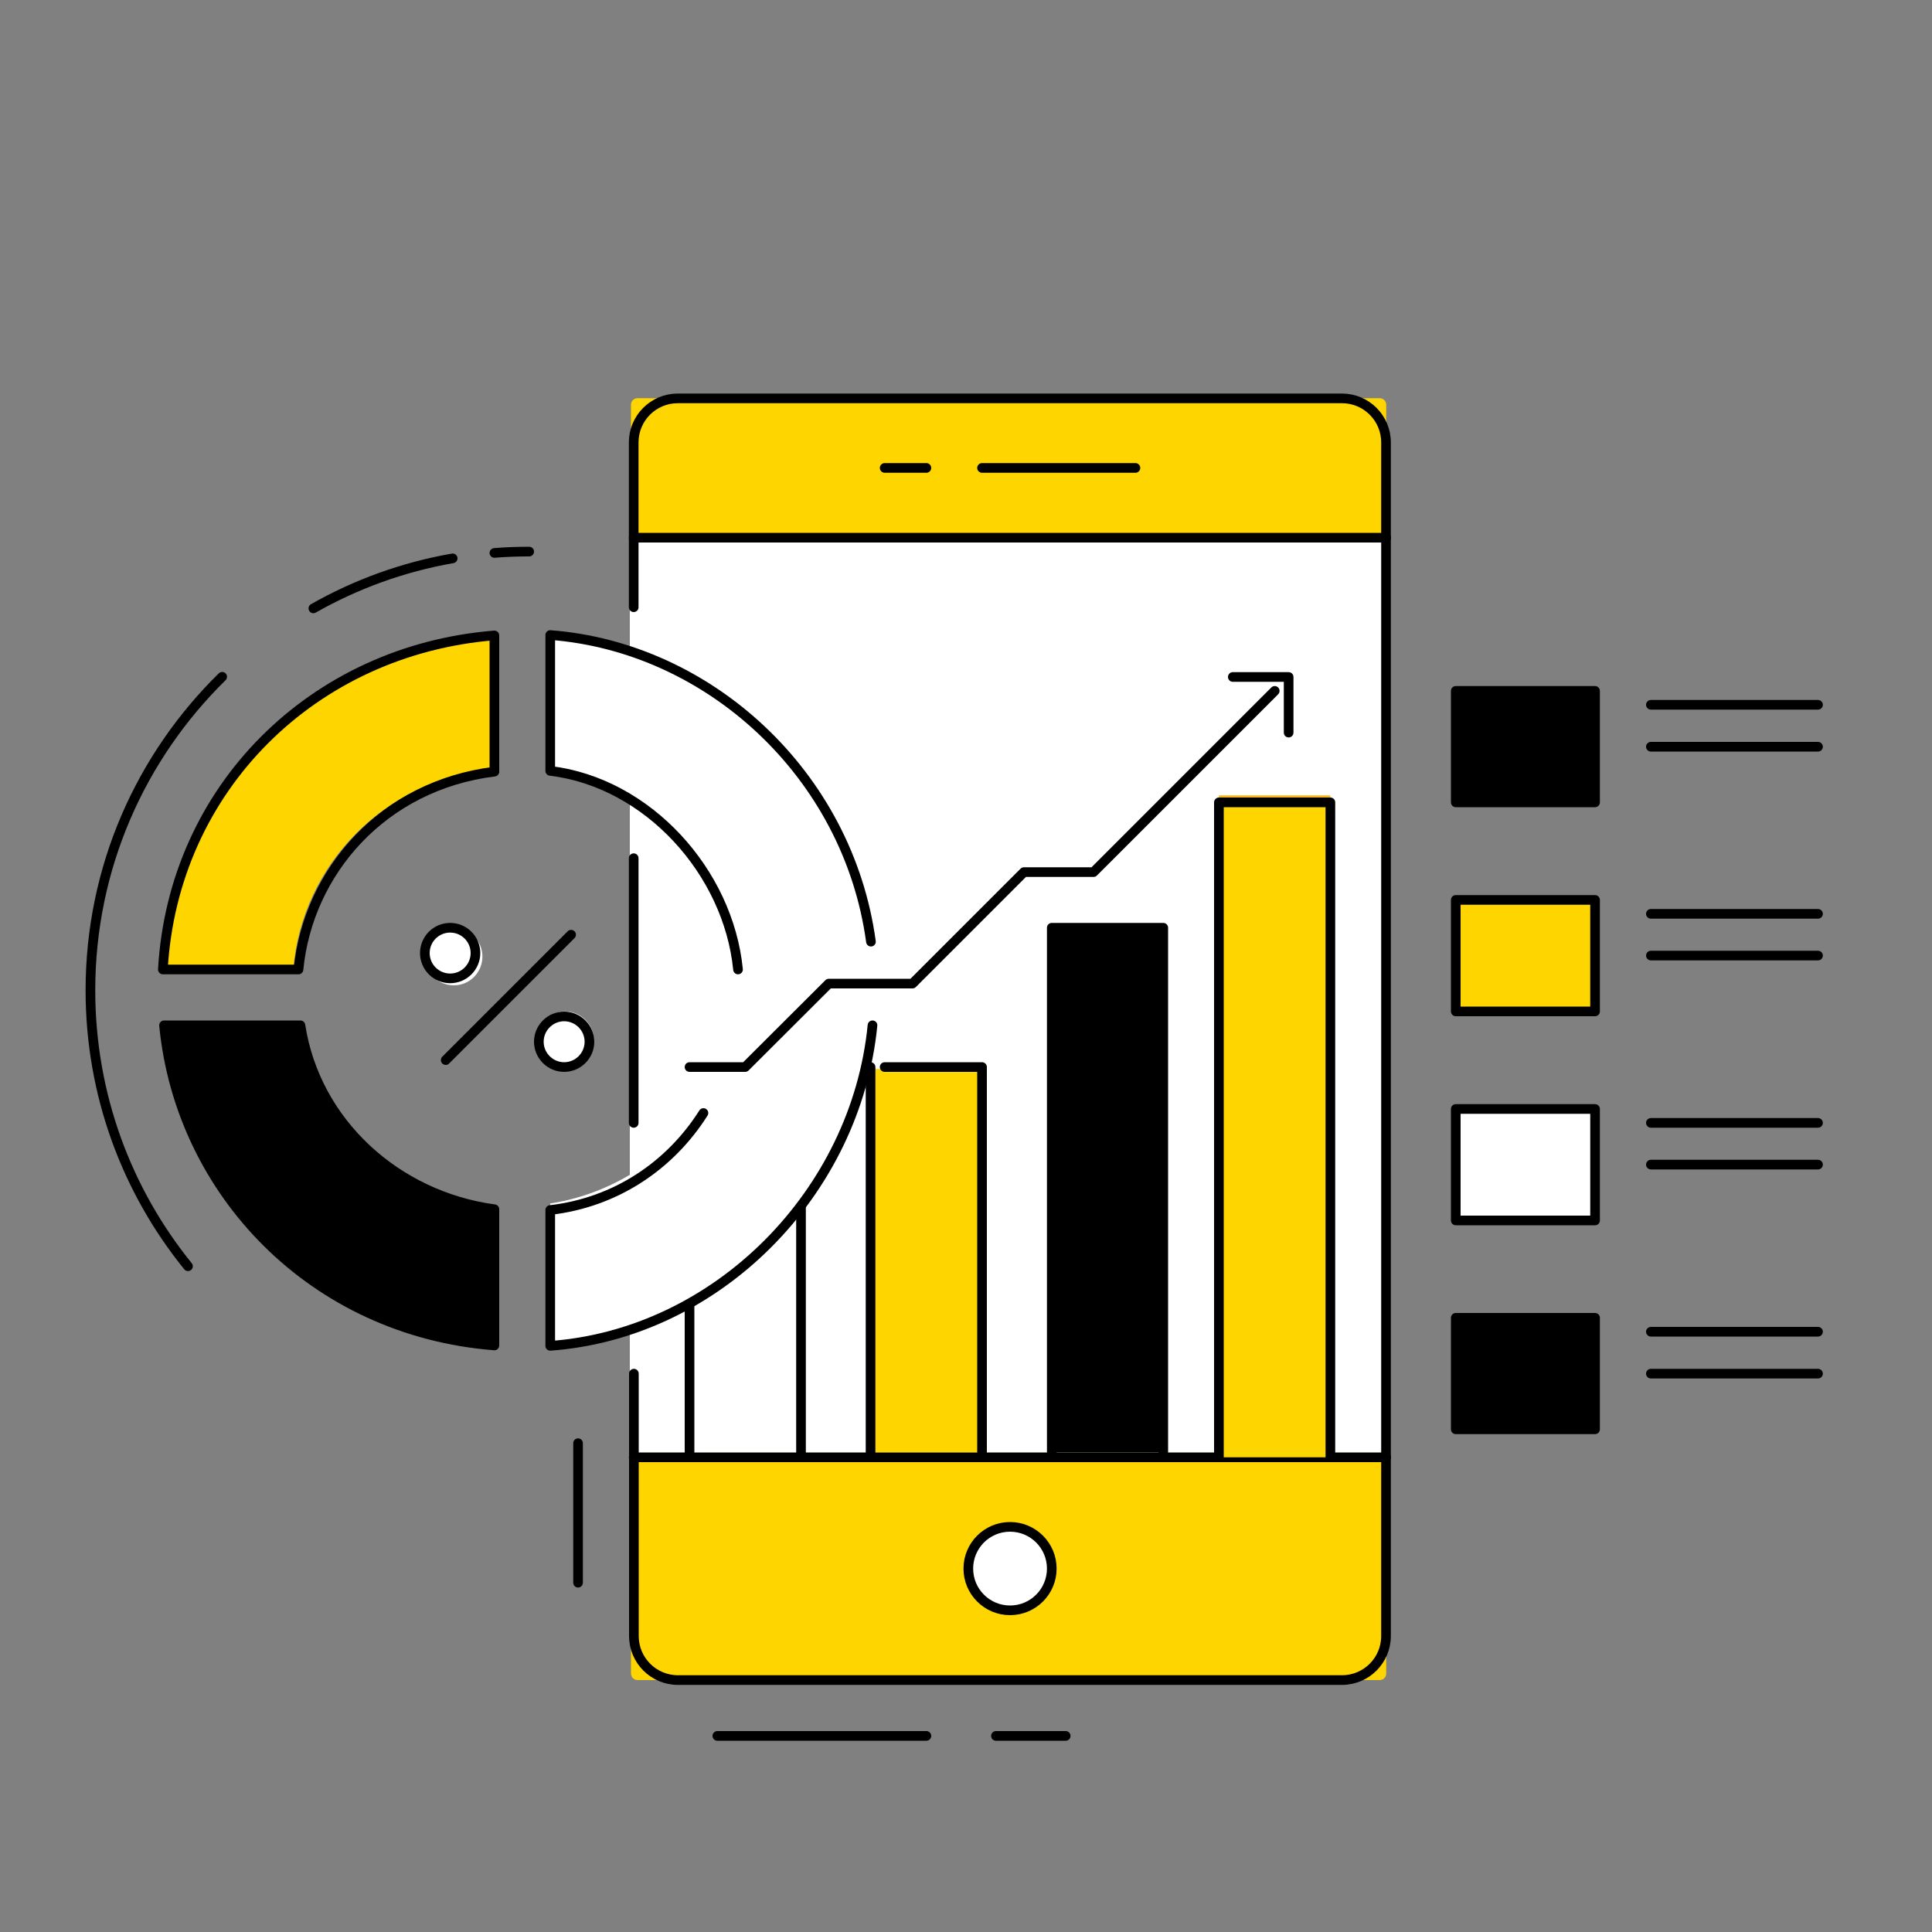 <?xml version="1.0" encoding="utf-8"?>
<!-- Generator: Adobe Illustrator 25.2.0, SVG Export Plug-In . SVG Version: 6.00 Build 0)  -->
<svg version="1.1" id="Слой_1" xmlns="http://www.w3.org/2000/svg" xmlns:xlink="http://www.w3.org/1999/xlink" x="0px" y="0px"
	 viewBox="0 0 1000 1000" style="enable-background:new 0 0 1000 1000;" xml:space="preserve">
<rect x="0" y="0" width="1000" height="1000" fill="#808080" stroke="none"/>
<style type="text/css">
	.st0{display:none;}
	.st1{display:inline;}
	.st2{fill:#090909;stroke:#000000;stroke-width:8;stroke-miterlimit:10;}
	.st3{fill:#FFD500;stroke:#000000;stroke-width:8;stroke-miterlimit:10;}
	.st4{fill:#FFD500;}
	.st5{fill:#FFFFFF;}
	.st6{fill:#FAB514;}
	.st7{fill:none;stroke:#000000;stroke-width:5;stroke-linecap:round;stroke-linejoin:round;stroke-miterlimit:10;}
	.st8{fill:#FFFFFF;stroke:#000000;stroke-width:5;stroke-linecap:round;stroke-linejoin:round;stroke-miterlimit:10;}
	.st9{fill:#FFD500;stroke:#000000;stroke-width:5;stroke-linecap:round;stroke-linejoin:round;stroke-miterlimit:10;}
</style>
<g class="st0">
	<g class="st1">
		<path class="st2" d="M240.1,267c11.5,0,20.9-9.3,20.9-20.9v-12.7c0-27.5,22.4-49.9,49.9-49.9h12.7c11.5,0,20.9-9.3,20.9-20.9
			s-9.3-20.9-20.9-20.9h-12.7c-50.5,0-91.6,41.1-91.6,91.6V246C219.2,257.7,228.6,267,240.1,267z"/>
		<path class="st2" d="M310.8,725.7h12.7c11.5,0,20.9-9.3,20.9-20.9c0-11.5-9.3-20.9-20.9-20.9h-12.7c-27.5,0-49.9-22.4-49.9-49.9
			v-12.7c0-11.5-9.3-20.9-20.9-20.9c-11.5,0-20.9,9.3-20.9,20.9V634C219.2,684.7,260.3,725.7,310.8,725.7z"/>
		<path class="st2" d="M803.1,233.5c0-50.5-41.1-91.6-91.6-91.6h-12.7c-11.5,0-20.9,9.3-20.9,20.9s9.3,20.9,20.9,20.9h12.7
			c27.5,0,49.9,22.4,49.9,49.9v12.7c0,11.5,9.3,20.9,20.9,20.9c11.5,0,20.9-9.3,20.9-20.9v-12.8L803.1,233.5L803.1,233.5z"/>
		<path class="st2" d="M698.8,725.7h12.7c50.5,0,91.6-41.1,91.6-91.6v-12.7c0-11.5-9.3-20.9-20.9-20.9c-11.5,0-20.9,9.3-20.9,20.9
			v12.7c0,27.5-22.4,49.9-49.9,49.9h-12.7c-11.5,0-20.9,9.3-20.9,20.9C678,716.4,687.3,725.7,698.8,725.7z"/>
		<circle class="st2" cx="511.1" cy="350.4" r="83.4"/>
		<path class="st2" d="M407.8,459c-38.3,26.1-63.5,70-63.5,119.8l0,0c0,12.1,9.8,21.9,21.9,21.9h289.9c12.1,0,21.9-9.8,21.9-21.9
			l0,0c0-49.8-25.2-93.7-63.5-119.8c-11.9-8.1-27.5-8.1-39.8-0.8c-18.6,11-40.3,17.4-63.5,17.4s-44.9-6.4-63.5-17.4
			C435.3,450.8,419.7,450.9,407.8,459z"/>
	</g>
	<g class="st1">
		<path class="st3" d="M240.1,249.8c11.5,0,20.9-9.3,20.9-20.9v-12.7c0-27.5,22.4-49.9,49.9-49.9h12.7c11.5,0,20.9-9.3,20.9-20.9
			s-9.3-20.9-20.9-20.9h-12.7c-50.5,0-91.6,41.1-91.6,91.6V229C219.2,240.5,228.6,249.8,240.1,249.8z"/>
		<path class="st3" d="M310.8,708.5h12.7c11.5,0,20.9-9.3,20.9-20.9c0-11.5-9.3-20.9-20.9-20.9h-12.7c-27.5,0-49.9-22.4-49.9-49.9
			v-12.7c0-11.5-9.3-20.9-20.9-20.9c-11.5,0-20.9,9.3-20.9,20.9v12.7C219.2,667.4,260.3,708.5,310.8,708.5z"/>
		<path class="st3" d="M803.1,216.3c0-50.5-41.1-91.6-91.6-91.6h-12.7c-11.5,0-20.9,9.3-20.9,20.9s9.3,20.9,20.9,20.9h12.7
			c27.5,0,49.9,22.4,49.9,49.9V229c0,11.5,9.3,20.9,20.9,20.9c11.5,0,20.9-9.3,20.9-20.9v-12.7H803.1z"/>
		<path class="st3" d="M698.8,708.5h12.7c50.5,0,91.6-41.1,91.6-91.6v-12.7c0-11.5-9.3-20.9-20.9-20.9c-11.5,0-20.9,9.3-20.9,20.9
			v12.7c0,27.5-22.4,49.9-49.9,49.9h-12.7c-11.5,0-20.9,9.3-20.9,20.9C678,699.2,687.3,708.5,698.8,708.5z"/>
		<circle class="st3" cx="511.1" cy="333.2" r="83.4"/>
		<path class="st3" d="M407.8,441.7c-38.3,26.1-63.5,70-63.5,119.8l0,0c0,12.1,9.8,21.9,21.9,21.9h289.9c12.1,0,21.9-9.8,21.9-21.9
			l0,0c0-49.8-25.2-93.7-63.5-119.8c-11.9-8.1-27.5-8.1-39.8-0.8c-18.6,11-40.3,17.4-63.5,17.4s-44.9-6.4-63.5-17.4
			C435.3,433.6,419.7,433.7,407.8,441.7z"/>
	</g>
</g>
<g>
	<g>
		<path d="M153.2,530.7H85.8c8.8,88.9,82.2,159.2,170.1,165.4v-72.2C204,619.2,162.2,580.5,153.2,530.7z"/>
		<path class="st4" d="M85.2,501.8h66.6c4.4-55,48.5-99,104.1-104v-68.4C165.4,335.8,90.2,408.1,85.2,501.8z"/>
		<path class="st5" d="M694.9,206.2H350.6c-12.4,0-22.5,10.1-22.5,22.5v110.1c-13.8-4.7-28.3-7.8-43.3-9.1v69.1
			c15.7,2.4,30.3,8.1,43.3,16.1v191.9c-12.9,8-27.5,13.7-43.3,16.1v72.9c15-1.3,29.5-4.4,43.3-9.1v160.4c0,12.4,10.1,22.5,22.5,22.5
			h344.4c12.4,0,22.5-10.1,22.5-22.5V228.7C717.5,216.3,707.4,206.2,694.9,206.2z"/>
		<rect x="753.5" y="357.6" width="72.1" height="57.7"/>
		<rect x="753.5" y="465.8" class="st4" width="72.1" height="57.7"/>
		<rect x="753.5" y="574" class="st5" width="72.1" height="57.7"/>
		<rect x="753.5" y="682.1" width="72.1" height="57.7"/>
		<path class="st5" d="M249.7,495.1c0-8.2-6.7-14.9-14.9-14.9c-8.2,0-14.9,6.7-14.9,14.9c0,8.2,6.7,14.9,14.9,14.9
			C243,510.1,249.7,503.4,249.7,495.1z"/>
		<path class="st5" d="M307.4,538.4c0-8.2-6.7-14.9-14.9-14.9c-8.2,0-14.9,6.7-14.9,14.9c0,8.2,6.7,14.9,14.9,14.9
			C300.7,553.3,307.4,546.6,307.4,538.4z"/>
	</g>
	<path class="st4" d="M714.1,869.6H330c-1.9,0-3.4-1.5-3.4-3.4V209.5c0-1.9,1.5-3.4,3.4-3.4h384.1c1.9,0,3.4,1.5,3.4,3.4v656.7
		C717.5,868.1,716,869.6,714.1,869.6z"/>
	<rect x="326" y="278.3" class="st5" width="391.5" height="473.6"/>
	<rect x="630.9" y="411.7" class="st6" width="57.7" height="340.1"/>
	<rect x="544.4" y="479" width="57.7" height="272.8"/>
	<rect x="450.6" y="553.3" class="st4" width="56.3" height="198.5"/>
	<polygon class="st5" points="356.9,673.7 414.6,630.5 414.6,751.8 356.9,751.8 	"/>
	<g>
		<g>
			<g>
				<path class="st7" d="M328,314.3V229c0-12.6,10.2-22.8,22.8-22.8h343.8c12.6,0,22.8,10.2,22.8,22.8v617.8
					c0,12.6-10.2,22.8-22.8,22.8H350.9c-12.6,0-22.8-10.2-22.8-22.8V711"/>
				<line class="st7" x1="328" y1="581.2" x2="328" y2="444.2"/>
				<line class="st7" x1="328" y1="754.3" x2="717.5" y2="754.3"/>
				<circle class="st8" cx="522.8" cy="811.9" r="21.6"/>
				<path class="st7" d="M97.3,655.4c-31.6-39-50.5-88.7-50.5-142.8c0-63.6,26.1-121,68.2-162.3"/>
				<path class="st7" d="M255.9,286.2c5.9-0.5,12-0.7,18-0.7"/>
				<path class="st7" d="M162.2,314.9c22-12.5,46.3-21.4,72.1-25.9"/>
				<rect x="753.5" y="357.6" class="st7" width="72.1" height="57.7"/>
				<rect x="753.5" y="465.8" class="st7" width="72.1" height="57.7"/>
				<rect x="753.5" y="574" class="st7" width="72.1" height="57.7"/>
				<rect x="753.5" y="682.1" class="st7" width="72.1" height="57.7"/>
				<line class="st7" x1="854.5" y1="689.3" x2="941" y2="689.3"/>
				<line class="st7" x1="854.5" y1="711" x2="941" y2="711"/>
				<line class="st7" x1="854.5" y1="581.2" x2="941" y2="581.2"/>
				<line class="st7" x1="854.5" y1="602.8" x2="941" y2="602.8"/>
				<line class="st7" x1="854.5" y1="473" x2="941" y2="473"/>
				<line class="st7" x1="854.5" y1="494.6" x2="941" y2="494.6"/>
				<line class="st7" x1="854.5" y1="364.8" x2="941" y2="364.8"/>
				<line class="st7" x1="854.5" y1="386.5" x2="941" y2="386.5"/>
				<line class="st7" x1="717.5" y1="278.3" x2="328" y2="278.3"/>
				<g>
					<path class="st7" d="M450.8,487.4c-11.8-86.7-84-152.5-166-158.7v70.3c50.5,6.1,92.2,52.3,97.2,102.8"/>
					<path class="st7" d="M154.5,501.8c4.9-50.5,43.7-95.3,101.4-102.4v-70.5c-93.8,7.5-166.3,79.2-171.6,172.9H154.5z"/>
					<path class="st7" d="M364.1,576.1c-17.3,27.3-45.5,46.3-79.3,50.2v70.3c86.5-6.3,158.3-79.3,166.8-165.9"/>
					<path class="st7" d="M255.9,625.9c-50.5-6.8-92.6-44.7-100.4-95.2H84.9c8.4,86.5,77.3,158.4,171,165.7V625.9z"/>
				</g>
				<line class="st7" x1="356.9" y1="674.9" x2="356.9" y2="754.3"/>
				<line class="st7" x1="414.6" y1="754.3" x2="414.6" y2="624.4"/>
				<line class="st7" x1="450.6" y1="552.3" x2="450.6" y2="754.3"/>
				<polyline class="st7" points="508.3,754.3 508.3,552.3 457.9,552.3 				"/>
				<polyline class="st7" points="602.1,754.3 602.1,480.2 544.4,480.2 544.4,754.3 				"/>
				<polyline class="st9" points="688.6,754.3 688.6,415.3 630.9,415.3 630.9,754.3 				"/>
				<polyline class="st7" points="356.9,552.3 385.7,552.3 429,509.1 472.3,509.1 530,451.4 566,451.4 659.8,357.6 				"/>
				<polyline class="st7" points="638.1,350.4 667,350.4 667,379.2 				"/>
				<line class="st7" x1="299.2" y1="747" x2="299.2" y2="819.2"/>
				<line class="st7" x1="515.5" y1="898.5" x2="551.6" y2="898.5"/>
				<line class="st7" x1="371.3" y1="898.5" x2="479.5" y2="898.5"/>
				<g>
					<path class="st7" d="M305.1,539.2c0,7.2-5.9,13.1-13.1,13.1c-7.2,0-13.1-5.9-13.1-13.1c0-7.2,5.9-13.1,13.1-13.1
						C299.2,526.1,305.1,532,305.1,539.2z"/>
					<circle class="st7" cx="233" cy="493.3" r="13.1"/>
					<line class="st7" x1="295.6" y1="483.8" x2="230.7" y2="548.7"/>
				</g>
			</g>
			<line class="st7" x1="508.3" y1="242.2" x2="587.7" y2="242.2"/>
			<line class="st7" x1="457.9" y1="242.2" x2="479.5" y2="242.2"/>
		</g>
	</g>
</g>
</svg>
